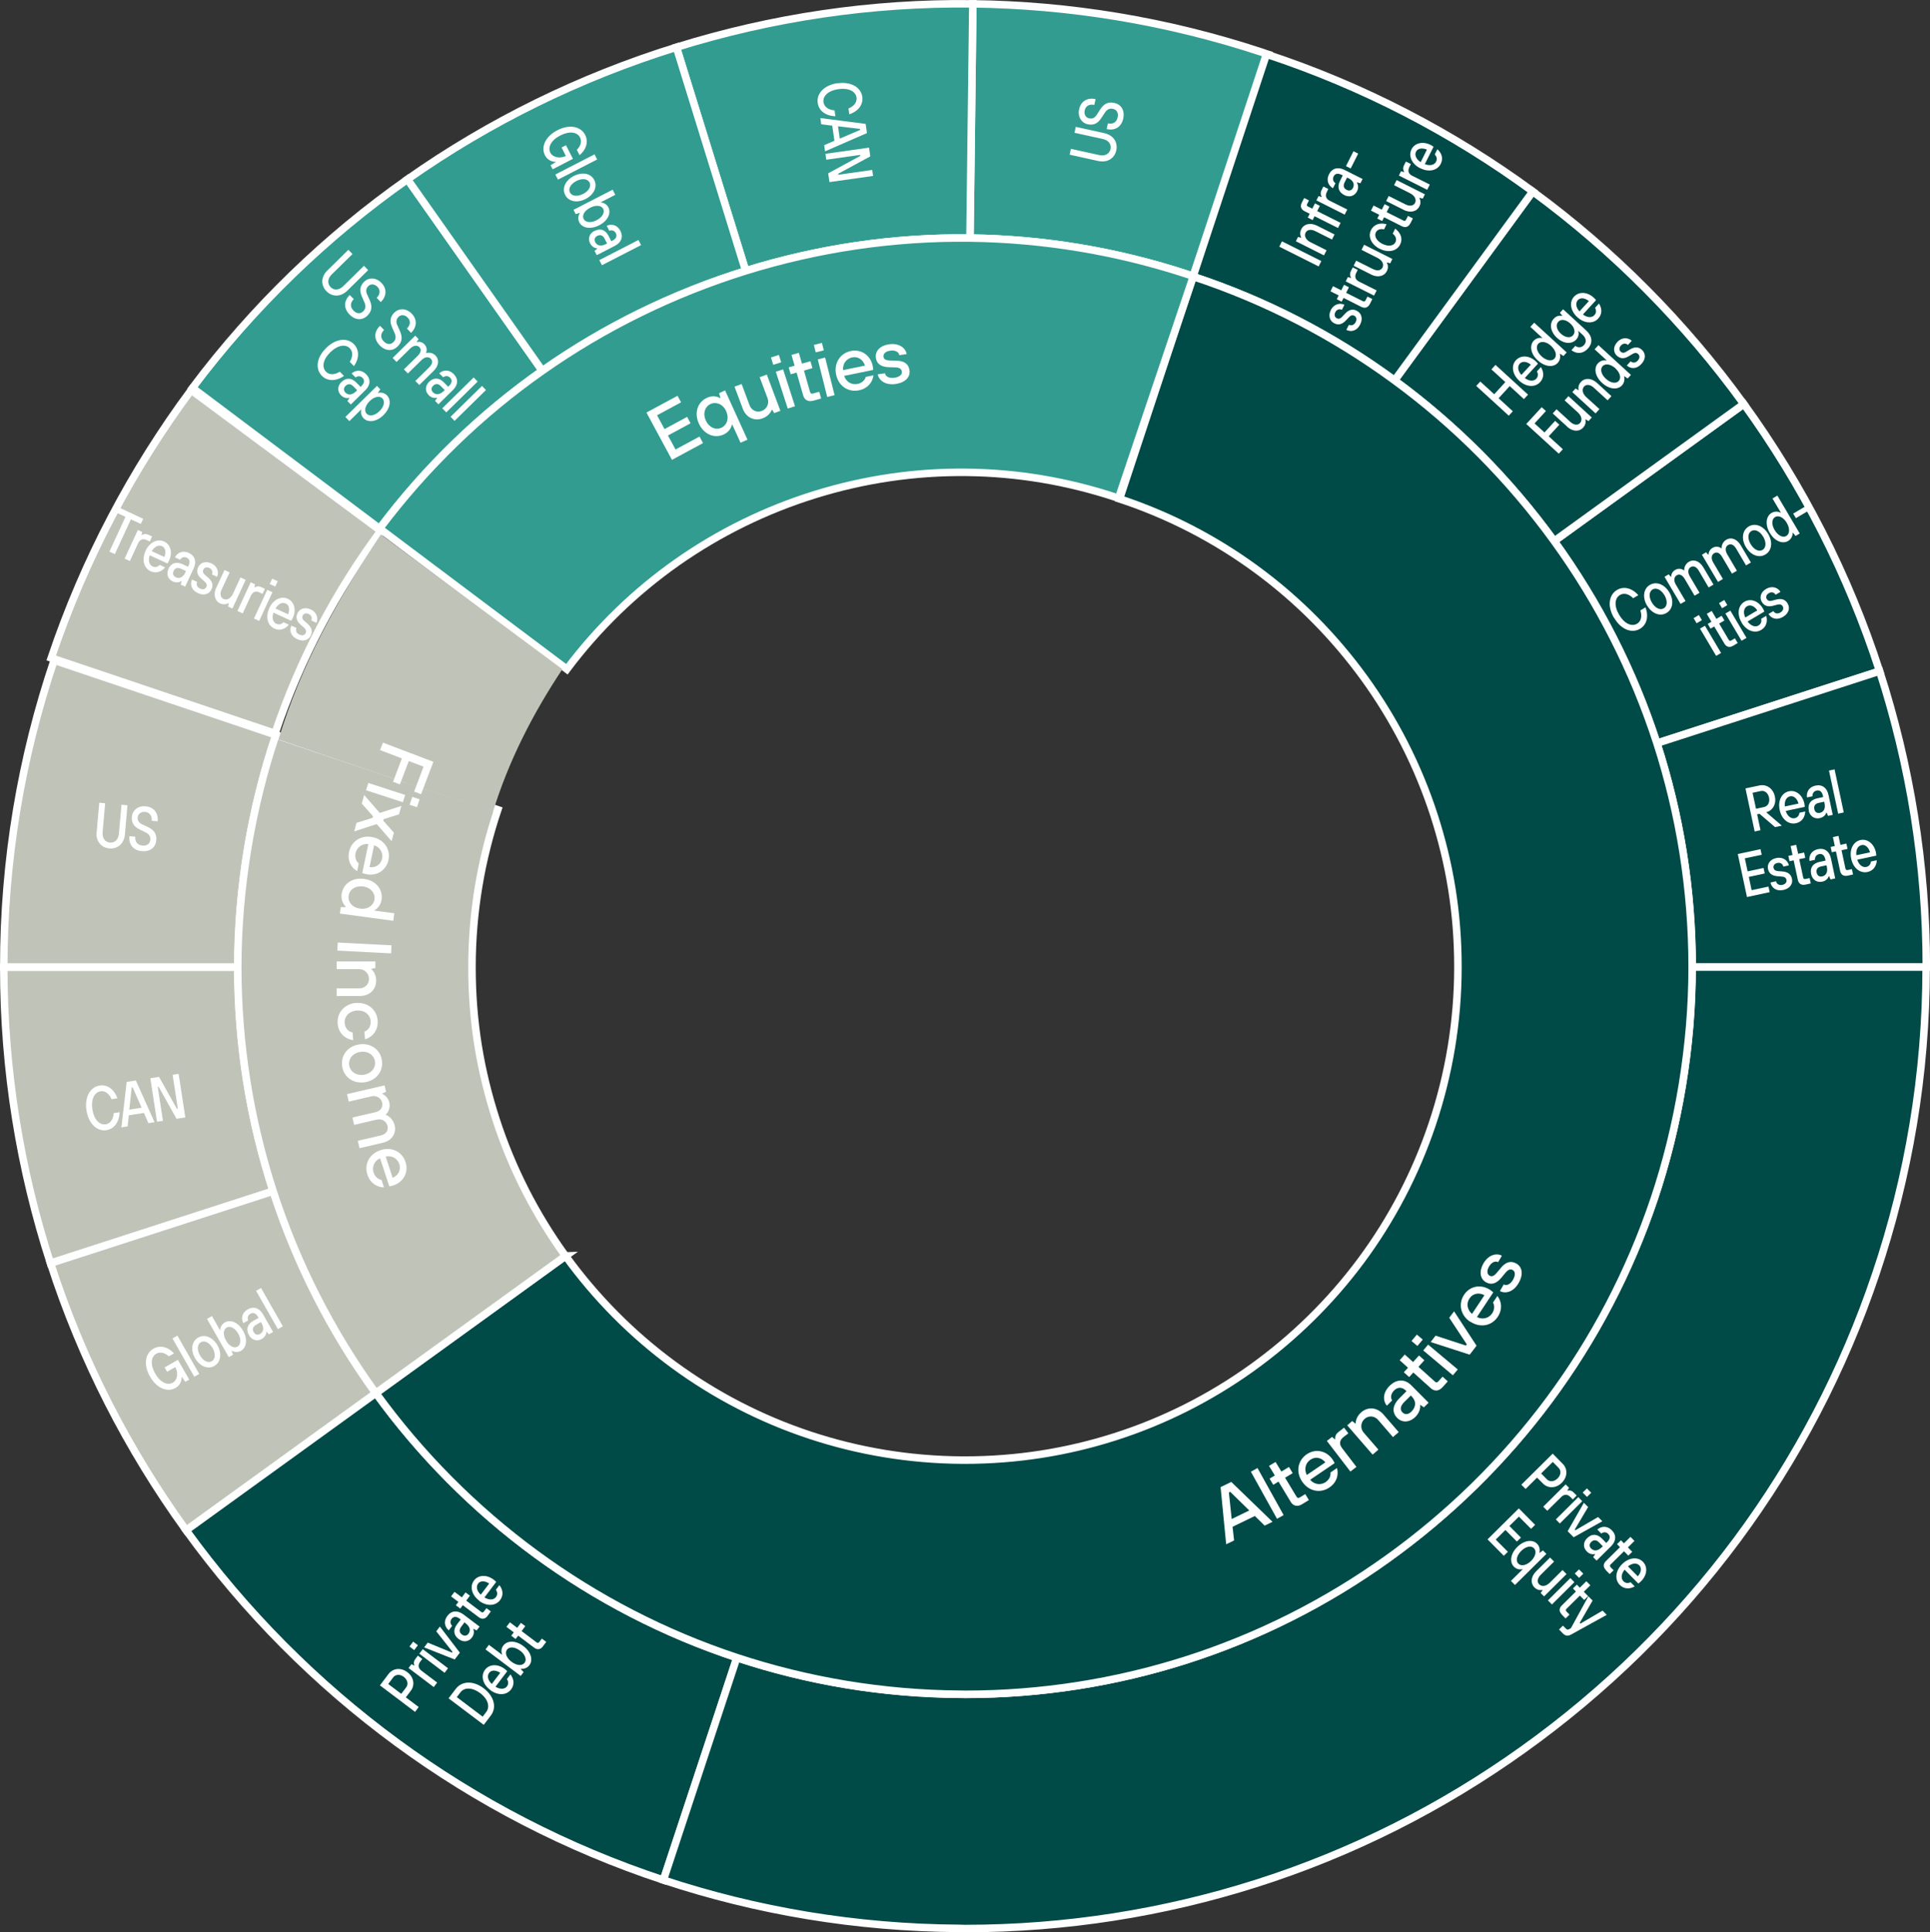 <?xml version="1.0" encoding="UTF-8"?>
<svg id="Layer_2" data-name="Layer 2" xmlns="http://www.w3.org/2000/svg" xmlns:xlink="http://www.w3.org/1999/xlink" viewBox="0 0 241.5 241.74">
  <rect x="0" y="0" width="241.5" height="241.74" fill="#333333" stroke="none"/>
  <defs>
    <style>
      .cls-1 {
        stroke: #fff;
        stroke-miterlimit: 10;
        stroke-width: .94px;
      }

      .cls-1, .cls-2 {
        fill: none;
      }

      .cls-2, .cls-3, .cls-4, .cls-5, .cls-6 {
        stroke-width: 0px;
      }

      .cls-3 {
        fill: #fff;
      }

      .cls-7 {
        clip-path: url(#clippath);
      }

      .cls-4 {
        fill: #004a47;
      }

      .cls-5 {
        fill: #329c90;
      }

      .cls-6 {
        fill: #c0c3b8;
      }
    </style>
    <clipPath id="clippath">
      <rect class="cls-2" width="241.5" height="241.74"/>
    </clipPath>
  </defs>
  <g id="Layer_1-2" data-name="Layer 1">
    <g>
      <g class="cls-7">
        <path class="cls-4" d="m194.47,67.7l23.74-17.16c7.3,10.08,13.07,21.33,16.98,33.42l-27.88,9.02c-2.96-9.15-7.33-17.65-12.85-25.28"/>
        <path class="cls-1" d="m194.47,67.7l23.74-17.16c7.3,10.08,13.07,21.33,16.98,33.42l-27.88,9.02c-2.96-9.15-7.33-17.65-12.85-25.28Z"/>
        <path class="cls-5" d="m148.81,34.39c-9.1-3.01-18.34-4.49-27.44-4.61l.36-29.3c12.03.15,24.24,2.11,36.28,6.09.23.08.45.17.68.24l-9.37,27.76c-.17-.06-.34-.13-.51-.18"/>
        <path class="cls-1" d="m148.81,34.39c-9.1-3.01-18.34-4.49-27.44-4.61l.36-29.3c12.03.15,24.24,2.11,36.28,6.09.23.08.45.17.68.24l-9.37,27.76c-.17-.06-.34-.13-.51-.18Z"/>
        <path class="cls-5" d="m93.31,33.89l-8.67-27.98C96.52,2.21,109.02.32,121.73.48l-.36,29.3c-9.62-.12-19.07,1.31-28.06,4.1"/>
        <path class="cls-1" d="m93.31,33.89l-8.67-27.98C96.52,2.21,109.02.32,121.73.48l-.36,29.3c-9.62-.12-19.07,1.31-28.06,4.1Z"/>
        <path class="cls-4" d="m174.48,47.59l17.3-23.64c10.13,7.43,19.05,16.41,26.42,26.59l-23.74,17.16c-5.58-7.7-12.32-14.49-19.98-20.11"/>
        <path class="cls-1" d="m174.48,47.59l17.3-23.64c10.13,7.43,19.05,16.41,26.42,26.59l-23.74,17.16c-5.58-7.7-12.32-14.49-19.98-20.11Z"/>
        <path class="cls-4" d="m149.28,34.6l9.19-27.82c12.07,3.98,23.29,9.81,33.33,17.17l-17.3,23.64c-7.59-5.57-16.08-9.98-25.21-12.99"/>
        <path class="cls-1" d="m149.28,34.6l9.19-27.82c12.07,3.98,23.29,9.81,33.33,17.17l-17.3,23.64c-7.59-5.57-16.08-9.98-25.21-12.99Z"/>
        <path class="cls-6" d="m34.41,91.75l-28-9.44c4.16-12.35,10.14-23.57,17.51-33.51l23.73,17.61c-5.58,7.52-10.09,16.01-13.24,25.35"/>
        <path class="cls-1" d="m34.41,91.75l-28-9.44c4.16-12.35,10.14-23.57,17.51-33.51l23.73,17.61c-5.58,7.52-10.09,16.01-13.24,25.35Z"/>
        <path class="cls-6" d="m29.77,120.99H.47c0-13.43,2.23-26.33,6.3-38.39l27.77,9.35c-3.07,9.12-4.76,18.88-4.76,29.04"/>
        <path class="cls-1" d="m29.77,120.99H.47c0-13.43,2.23-26.33,6.3-38.39l27.77,9.35c-3.07,9.12-4.76,18.88-4.76,29.04Z"/>
        <path class="cls-6" d="m34.19,149.01l-27.88,9.02c-3.77-11.67-5.84-24.11-5.84-37.03h29.3c0,9.78,1.56,19.19,4.41,28.01"/>
        <path class="cls-1" d="m34.19,149.01l-27.88,9.02c-3.77-11.67-5.84-24.11-5.84-37.03h29.3c0,9.78,1.56,19.19,4.41,28.01Z"/>
        <path class="cls-5" d="m47.5,66.13l-23.42-17.6c7.63-10.16,16.73-18.94,26.91-26.1l16.87,23.96c-7.7,5.41-14.59,12.06-20.36,19.74"/>
        <path class="cls-1" d="m47.5,66.13l-23.42-17.6c7.63-10.16,16.73-18.94,26.91-26.1l16.87,23.96c-7.7,5.41-14.59,12.06-20.36,19.74Z"/>
        <path class="cls-5" d="m67.86,46.38l-16.87-23.95c10.28-7.23,21.64-12.79,33.65-16.52l8.67,27.98c-9.08,2.82-17.68,7.03-25.45,12.5"/>
        <path class="cls-1" d="m67.86,46.38l-16.87-23.95c10.28-7.23,21.64-12.79,33.65-16.52l8.67,27.98c-9.08,2.82-17.68,7.03-25.45,12.5Z"/>
        <path class="cls-4" d="m207.32,92.98l27.88-9.02c3.77,11.67,5.84,24.11,5.84,37.03h-29.3c0-9.78-1.56-19.19-4.41-28.01"/>
        <path class="cls-1" d="m207.32,92.98l27.88-9.02c3.77,11.67,5.84,24.11,5.84,37.03h-29.3c0-9.78-1.56-19.19-4.41-28.01Z"/>
        <path class="cls-6" d="m34.19,149.01c2.96,9.15,7.33,17.66,12.85,25.28l-23.74,17.16c-7.3-10.08-13.07-21.33-16.98-33.42l27.88-9.02Z"/>
        <path class="cls-1" d="m34.19,149.01c2.96,9.15,7.33,17.66,12.85,25.28l-23.74,17.16c-7.3-10.08-13.07-21.33-16.98-33.42l27.88-9.02Z"/>
        <path class="cls-4" d="m47.03,174.28c5.58,7.7,12.32,14.49,19.98,20.11,7.59,5.57,16.08,9.98,25.21,12.99l-9.19,27.82c-12.07-3.98-23.29-9.81-33.32-17.17-10.13-7.43-19.05-16.41-26.42-26.59l23.74-17.16Z"/>
        <path class="cls-1" d="m47.03,174.28c5.58,7.7,12.32,14.49,19.98,20.11,7.59,5.57,16.08,9.98,25.21,12.99l-9.19,27.82c-12.07-3.98-23.29-9.81-33.32-17.17-10.13-7.43-19.05-16.41-26.42-26.59l23.74-17.16Z"/>
        <path class="cls-4" d="m92.22,207.39c8.81,2.91,18.21,4.52,27.98,4.57.18,0,.36.01.54.01,9.59,0,18.82-1.49,27.5-4.24,9.17-2.9,17.69-7.23,25.35-12.71,7.73-5.53,14.58-12.23,20.24-19.86,5.61-7.56,10.06-16.03,13.13-25.14,3.07-9.12,4.76-18.88,4.76-29.04h29.3c0,13.43-2.23,26.33-6.3,38.39-4.05,12.04-9.93,23.23-17.35,33.23-7.49,10.09-16.53,18.94-26.76,26.25-10.12,7.24-21.39,12.96-33.52,16.8-11.47,3.63-23.68,5.61-36.36,5.61-.24,0-.48-.02-.72-.02-12.92-.08-25.35-2.2-37-6.05l9.19-27.82Z"/>
        <path class="cls-1" d="m92.22,207.39c8.81,2.91,18.21,4.52,27.98,4.57.18,0,.36.01.54.01,9.59,0,18.82-1.49,27.5-4.24,9.17-2.9,17.69-7.23,25.35-12.71,7.73-5.53,14.58-12.23,20.24-19.86,5.61-7.56,10.06-16.03,13.13-25.14,3.07-9.12,4.76-18.88,4.76-29.04h29.3c0,13.43-2.23,26.33-6.3,38.39-4.05,12.04-9.93,23.23-17.35,33.23-7.49,10.09-16.53,18.94-26.76,26.25-10.12,7.24-21.39,12.96-33.52,16.8-11.47,3.63-23.68,5.61-36.36,5.61-.24,0-.48-.02-.72-.02-12.92-.08-25.35-2.2-37-6.05l9.19-27.82Z"/>
        <path class="cls-4" d="m70.77,157.12c3.78,5.22,8.35,9.83,13.55,13.64,5.15,3.77,10.9,6.76,17.09,8.8,5.97,1.97,12.35,3.06,18.97,3.1.12,0,.24,0,.37,0,6.5,0,12.76-1.01,18.64-2.88,6.22-1.97,12-4.9,17.19-8.61,5.24-3.75,9.88-8.29,13.72-13.46,3.81-5.13,6.82-10.87,8.9-17.04,2.08-6.18,3.23-12.8,3.23-19.69s-1.06-13.01-2.99-18.99c-2.01-6.2-4.97-11.97-8.71-17.14-3.78-5.22-8.35-9.83-13.55-13.64-5.15-3.77-10.9-6.76-17.09-8.8l9.19-27.82c9.13,3.01,17.62,7.42,25.21,12.99,7.67,5.62,14.41,12.41,19.99,20.11,5.52,7.62,9.89,16.13,12.85,25.28,2.85,8.83,4.41,18.24,4.41,28.01s-1.69,19.92-4.76,29.04c-3.07,9.11-7.51,17.57-13.13,25.13-5.67,7.63-12.51,14.33-20.24,19.86-7.65,5.48-16.18,9.8-25.35,12.71-8.68,2.75-17.91,4.24-27.5,4.24-.18,0-.36-.01-.54-.01-9.77-.06-19.17-1.67-27.98-4.57-9.13-3.01-17.62-7.42-25.21-12.99-7.66-5.62-14.41-12.41-19.99-20.11l23.74-17.16Z"/>
        <path class="cls-1" d="m70.77,157.12c3.78,5.22,8.35,9.83,13.55,13.64,5.15,3.77,10.9,6.76,17.09,8.8,5.97,1.97,12.35,3.06,18.97,3.1.12,0,.24,0,.37,0,6.5,0,12.76-1.01,18.64-2.88,6.22-1.97,12-4.9,17.19-8.61,5.24-3.75,9.88-8.29,13.72-13.46,3.81-5.13,6.82-10.87,8.9-17.04,2.08-6.18,3.23-12.8,3.23-19.69s-1.06-13.01-2.99-18.99c-2.01-6.2-4.97-11.97-8.71-17.14-3.78-5.22-8.35-9.83-13.55-13.64-5.15-3.77-10.9-6.76-17.09-8.8l9.19-27.82c9.13,3.01,17.62,7.42,25.21,12.99,7.67,5.62,14.41,12.41,19.99,20.11,5.52,7.62,9.89,16.13,12.85,25.28,2.85,8.83,4.41,18.24,4.41,28.01s-1.69,19.92-4.76,29.04c-3.07,9.11-7.51,17.57-13.13,25.13-5.67,7.63-12.51,14.33-20.24,19.86-7.65,5.48-16.18,9.8-25.35,12.71-8.68,2.75-17.91,4.24-27.5,4.24-.18,0-.36-.01-.54-.01-9.77-.06-19.17-1.67-27.98-4.57-9.13-3.01-17.62-7.42-25.21-12.99-7.66-5.62-14.41-12.41-19.99-20.11l23.74-17.16Z"/>
        <path class="cls-5" d="m67.86,46.38c7.77-5.47,16.37-9.67,25.45-12.5,8.99-2.79,18.44-4.22,28.06-4.1,9.1.11,18.34,1.6,27.44,4.61.17.06.34.12.51.18l-9.36,27.76c-.12-.04-.23-.09-.35-.12-6.17-2.04-12.43-3.05-18.6-3.12-6.52-.08-12.93.89-19.02,2.78-6.16,1.91-11.99,4.77-17.26,8.47-5.22,3.67-9.89,8.17-13.8,13.38l-23.43-17.6c5.77-7.68,12.65-14.33,20.36-19.74"/>
        <path class="cls-1" d="m67.86,46.38c7.77-5.47,16.37-9.67,25.45-12.5,8.99-2.79,18.44-4.22,28.06-4.1,9.1.11,18.34,1.6,27.44,4.61.17.06.34.12.51.18l-9.36,27.76c-.12-.04-.23-.09-.35-.12-6.17-2.04-12.43-3.05-18.6-3.12-6.52-.08-12.93.89-19.02,2.78-6.16,1.91-11.99,4.77-17.26,8.47-5.22,3.67-9.89,8.17-13.8,13.38l-23.43-17.6c5.77-7.68,12.65-14.33,20.36-19.74Z"/>
        <path class="cls-6" d="m34.53,91.95l27.76,9.35c-2.08,6.18-3.23,12.8-3.23,19.69s1.06,13.01,2.99,18.99c2,6.2,4.97,11.97,8.71,17.14l-23.74,17.16c-5.52-7.62-9.89-16.13-12.85-25.28-2.86-8.83-4.42-18.23-4.42-28.01s1.69-19.92,4.76-29.04"/>
        <path class="cls-1" d="m34.53,91.95l27.76,9.35c-2.08,6.18-3.23,12.8-3.23,19.69s1.06,13.01,2.99,18.99c2,6.2,4.97,11.97,8.71,17.14l-23.74,17.16c-5.52-7.62-9.89-16.13-12.85-25.28-2.86-8.83-4.42-18.23-4.42-28.01s1.69-19.92,4.76-29.04Z"/>
        <path class="cls-6" d="m61.66,101.64l-26.82-9.13c2.96-9.69,7.52-17.7,12.81-25.65l22.72,16.86c-3.59,5.39-6.7,11.35-8.71,17.92"/>
      </g>
      <path class="cls-3" d="m158.24,190.85l-1.22-1.2-2.79,1.35.19,1.71-.99.48-.7-7.15,1.34-.65,5.16,4.99-.98.47Zm-4.12-.82l2.2-1.07-2.38-2.33-.17.08.35,3.31Z"/>
      <path class="cls-3" d="m159.79,190l-3.27-5.89.83-.46,3.27,5.89-.83.46Z"/>
      <path class="cls-3" d="m162.91,188.19c-.56.34-1.09.21-1.4-.3l-1.53-2.54-.66.4-.46-.77.66-.4-.73-1.2.82-.49.73,1.2.95-.57.46.77-.95.57,1.43,2.37c.1.17.24.21.41.1l.69-.42.45.75-.88.53Z"/>
      <path class="cls-3" d="m162.94,185.36c-.83-1.22-.55-2.66.57-3.43,1.08-.74,2.47-.47,3.24.66.15.21.22.38.25.45l-3.06,2.08c.52.61,1.33.7,1.94.29.45-.31.66-.78.6-1.2l.82-.56c.22.82,0,1.79-.96,2.44-1.12.76-2.57.49-3.4-.74Zm2.9-2.42c-.48-.6-1.25-.76-1.87-.33-.65.44-.79,1.23-.45,1.91l2.32-1.58Z"/>
      <path class="cls-3" d="m168.98,184.1l-2.95-3.84.65-.5.35.3.04-.03c-.02-.31.05-.61.44-.91l.67-.52.54.71-.6.46c-.51.39-.58.89-.18,1.4l1.79,2.34-.76.58Z"/>
      <path class="cls-3" d="m171.75,181.97l-3.17-3.66.62-.54.4.32.04-.03c-.01-.32.14-.91.69-1.38.84-.73,1.99-.64,2.79.28l1.9,2.2-.72.62-1.85-2.14c-.46-.53-1.18-.58-1.68-.15-.53.45-.57,1.22-.14,1.72l1.85,2.14-.72.62Z"/>
      <path class="cls-3" d="m174.84,177.39c-.65-.65-.67-1.53.28-2.48l.87-.87-.09-.09c-.44-.44-1.01-.45-1.45-.01-.45.45-.46.95-.25,1.25l-.66.66c-.5-.59-.55-1.6.34-2.48.86-.86,1.91-.88,2.7-.08l2.18,2.19-.59.58-.44-.31-.03.03c.06.32-.06.94-.58,1.46-.74.74-1.68.76-2.28.15Zm1.82-2.69l-.12-.12-.83.82c-.54.54-.52.99-.22,1.29.31.31.73.29,1.12-.1.61-.61.61-1.33.04-1.89Z"/>
      <path class="cls-3" d="m180.48,173.56c-.44.49-.98.51-1.43.12l-2.2-1.98-.52.57-.67-.6.52-.57-1.04-.94.64-.71,1.04.94.74-.82.67.6-.74.82,2.06,1.85c.15.14.29.13.42-.02l.54-.6.65.59-.68.76Z"/>
      <path class="cls-3" d="m177.36,168.38l-.74-.62.67-.8.74.62-.67.8Zm4.44,3.67l-3.71-3.11.61-.73,3.71,3.11-.61.73Z"/>
      <path class="cls-3" d="m183.9,169.47l-4.88-1.58.61-.8,3.79,1.24.12-.15-2.2-3.33.61-.8,2.81,4.3-.85,1.11Z"/>
      <path class="cls-3" d="m183.97,165.36c-1.23-.81-1.52-2.26-.77-3.39.72-1.09,2.11-1.36,3.25-.61.22.14.35.27.4.32l-2.04,3.08c.71.37,1.5.15,1.91-.47.3-.46.31-.97.1-1.34l.55-.83c.51.67.68,1.65.04,2.62-.75,1.13-2.19,1.42-3.43.6Zm1.77-3.33c-.67-.37-1.44-.23-1.86.4-.44.66-.27,1.44.31,1.94l1.55-2.33Z"/>
      <path class="cls-3" d="m187.69,161.5l.47-.82c.32.18.81.04,1.16-.58.35-.62.26-1.05-.02-1.21-.29-.17-.57-.09-.92.33l-.51.62c-.62.74-1.26.95-1.93.57-.68-.39-.94-1.26-.31-2.37.63-1.09,1.66-1.32,2.3-.95l-.47.81c-.33-.19-.81-.02-1.14.55-.32.56-.22.98.08,1.14.25.14.51.07.86-.33l.52-.62c.64-.79,1.29-.96,1.98-.56.68.39.92,1.29.26,2.44-.68,1.18-1.73,1.34-2.33.99Z"/>
      <g>
        <path class="cls-3" d="m51.94,214.16l-4.4-3.32,1.08-1.43c.53-.7,1.52-.85,2.35-.22.84.63.96,1.62.44,2.32l-.63.83,1.61,1.21-.45.6Zm-1.74-2.25l.63-.83c.27-.36.2-.91-.3-1.3-.52-.39-1.06-.3-1.33.06l-.62.83,1.63,1.23Z"/>
        <path class="cls-3" d="m54.28,211.06l-3.16-2.39.37-.48.34.17.02-.03c-.09-.26-.11-.49.15-.83l.29-.38.55.42-.26.34c-.31.41-.25.82.16,1.13l1.96,1.48-.43.57Z"/>
        <path class="cls-3" d="m51.83,206.43l-.59-.45.46-.61.59.45-.46.61Zm3.8,2.84l-3.16-2.39.43-.57,3.16,2.39-.43.57Z"/>
        <path class="cls-3" d="m56.89,207.6l-3.82-1.51.45-.6,3.03,1.25.07-.09-2.03-2.57.45-.6,2.5,3.27-.64.85Z"/>
        <path class="cls-3" d="m57.39,205.05c-.63-.48-.73-1.15-.2-1.85l.46-.6-.13-.1c-.42-.32-.78-.29-1.01.02-.24.32-.15.66.07.87l-.43.57c-.52-.44-.67-1.16-.17-1.81.51-.68,1.27-.73,2-.19l2.03,1.53-.37.48-.39-.2-.02.03c.1.27.12.67-.18,1.06-.42.55-1.1.61-1.65.19Zm.87-1.99l-.14-.1-.41.55c-.31.42-.21.74.09.97.28.21.59.2.82-.1.32-.43.16-.92-.36-1.3Z"/>
        <path class="cls-3" d="m61,202.16c-.3.4-.71.45-1.1.15l-1.99-1.5-.32.42-.55-.41.32-.42-.92-.69.43-.57.92.69.46-.62.55.41-.46.62,1.87,1.41c.14.1.24.09.34-.05l.32-.42.55.41-.42.56Z"/>
      </g>
      <path class="cls-3" d="m59.96,200.24c-.96-.72-1.2-1.79-.65-2.52.54-.72,1.59-.76,2.46-.11.17.13.29.25.32.29l-1.47,1.94c.58.36,1.16.32,1.43-.04.24-.32.19-.64,0-.92l.44-.58c.44.56.55,1.26.08,1.88-.56.74-1.66.8-2.62.08Zm1.25-2.14c-.54-.36-1.1-.37-1.38,0-.3.4-.15.96.33,1.39l1.05-1.39Z"/>
      <g>
        <path class="cls-3" d="m60.53,215.78l-4.4-3.32.89-1.17c.78-1.03,2.22-1.06,3.51-.08,1.29.98,1.66,2.37.89,3.4l-.89,1.17Zm-.13-1.03l.45-.59c.49-.65.21-1.62-.77-2.35-.97-.73-1.98-.75-2.47-.09l-.45.59,3.24,2.45Z"/>
        <path class="cls-3" d="m61.34,211.41c-.96-.72-1.2-1.79-.65-2.52.54-.72,1.59-.76,2.46-.11.17.13.29.25.32.29l-1.47,1.94c.58.36,1.16.32,1.43-.04.24-.32.18-.64,0-.92l.44-.58c.44.56.55,1.26.08,1.88-.56.74-1.66.8-2.62.07Zm1.25-2.14c-.54-.36-1.1-.37-1.38,0-.3.4-.15.96.33,1.39l1.05-1.39Z"/>
        <path class="cls-3" d="m65.18,208.77l-.02.03.36.38-.37.48-4.4-3.32.43-.57,1.63,1.23.02-.03c-.16-.38-.09-.8.15-1.11.48-.64,1.52-.67,2.5.06.99.74,1.24,1.76.76,2.4-.24.31-.62.49-1.06.45Zm-.12-2.28c-.65-.49-1.33-.51-1.62-.12-.29.39-.09,1.03.57,1.52.66.5,1.33.52,1.63.13.29-.39.09-1.04-.57-1.53Z"/>
      </g>
      <path class="cls-3" d="m67.93,205.97c-.3.4-.71.45-1.1.15l-1.99-1.5-.32.42-.55-.41.32-.42-.92-.69.43-.57.92.69.46-.62.55.41-.46.62,1.87,1.41c.14.1.24.09.34-.05l.32-.42.55.41-.42.56Z"/>
      <g>
        <path class="cls-3" d="m190.37,185.73l3.92-3.88,1.26,1.28c.62.62.62,1.62-.12,2.36-.74.74-1.75.72-2.36.1l-.74-.74-1.43,1.42-.53-.53Zm2.47-1.4l.73.74c.32.32.87.33,1.33-.12.46-.45.44-1,.13-1.32l-.73-.74-1.46,1.44Z"/>
        <path class="cls-3" d="m193.1,188.49l2.81-2.79.43.43-.22.32.03.03c.27-.05.5-.04.8.27l.34.34-.49.49-.3-.31c-.36-.36-.77-.37-1.14,0l-1.75,1.73-.5-.51Z"/>
        <path class="cls-3" d="m194.68,190.08l2.81-2.79.5.51-2.81,2.79-.5-.51Zm3.36-3.36l.53-.52.54.54-.53.52-.54-.54Z"/>
        <path class="cls-3" d="m196.15,191.57l2.04-3.57.53.53-1.67,2.82.08.08,2.84-1.65.53.53-3.59,2-.75-.75Z"/>
        <path class="cls-3" d="m198.6,192.42c.56-.56,1.24-.56,1.86.06l.53.54.12-.12c.38-.37.4-.73.13-1-.28-.29-.63-.25-.87-.05l-.5-.5c.51-.45,1.24-.5,1.82.09.6.6.54,1.37-.1,2l-1.81,1.79-.43-.43.25-.36-.03-.03c-.28.07-.68.02-1.02-.33-.49-.49-.45-1.18.05-1.66Zm1.84,1.14l.12-.12-.48-.49c-.37-.37-.7-.31-.97-.05-.25.24-.28.56-.01.82.38.38.88.29,1.34-.17Z"/>
        <path class="cls-3" d="m200.94,196.41c-.35-.36-.35-.76,0-1.11l1.77-1.75-.37-.38.49-.48.37.38.82-.81.5.51-.82.81.54.55-.49.48-.54-.55-1.67,1.65c-.12.12-.12.22,0,.35l.37.38-.49.48-.49-.5Z"/>
      </g>
      <path class="cls-3" d="m202.99,195.66c.85-.84,1.95-.93,2.59-.28.63.64.53,1.68-.25,2.45-.15.15-.29.25-.33.27l-1.71-1.73c-.44.52-.48,1.1-.16,1.43.28.29.6.28.91.14l.51.52c-.61.35-1.33.36-1.87-.19-.65-.66-.55-1.76.3-2.6Zm1.94,1.54c.44-.47.52-1.04.2-1.37-.35-.35-.92-.28-1.42.13l1.22,1.23Z"/>
      <g>
        <path class="cls-3" d="m186.13,192.58l3.92-3.88,2.04,2.06-.51.5-1.52-1.53-1.19,1.17,1.44,1.45-.5.5-1.44-1.45-1.21,1.2,1.52,1.53-.51.5-2.04-2.06Z"/>
        <path class="cls-3" d="m189.06,197.77l1.47-1.45-.02-.02c-.4.1-.81-.03-1.08-.31-.55-.56-.45-1.6.43-2.47.87-.86,1.92-.96,2.47-.4.28.28.4.69.3,1.12l.02.02.42-.3.43.43-3.93,3.89-.5-.5Zm2.53-2.5c.58-.58.7-1.24.35-1.59-.34-.35-1.01-.24-1.59.34-.59.58-.7,1.25-.36,1.59.34.35,1.01.24,1.6-.34Z"/>
        <path class="cls-3" d="m192.23,196.56l1.73-1.71.5.5-1.68,1.67c-.4.4-.48.88-.19,1.17.34.35.89.25,1.34-.2l1.59-1.58.5.51-2.81,2.79-.43-.43.24-.34-.03-.03c-.31.05-.68-.01-.99-.33-.52-.53-.45-1.35.23-2.02Z"/>
        <path class="cls-3" d="m193.69,200.21l2.81-2.79.5.51-2.81,2.79-.5-.51Zm3.36-3.36l.53-.52.54.54-.53.52-.54-.54Z"/>
        <path class="cls-3" d="m195.42,201.96c-.35-.36-.35-.76,0-1.11l1.77-1.75-.37-.38.49-.48.37.38.82-.81.5.51-.82.81.54.55-.49.48-.54-.55-1.67,1.65c-.12.12-.12.22,0,.35l.37.38-.49.48-.49-.5Z"/>
      </g>
      <path class="cls-3" d="m200.52,201.48l.53.54-4.49,2.48c-.35.19-.67.17-.98-.14l-.5-.51.49-.48.4.4c.12.12.22.12.37.04l.23-.13,2.18-3.98.53.53-1.61,2.79.09.09,2.77-1.62Z"/>
      <path class="cls-3" d="m222.97,103.29l-.86.18-1.94-1.66-.3.06.42,1.99-.73.16-1.15-5.39,1.76-.37c.85-.18,1.7.35,1.92,1.38.22,1.02-.34,1.8-1.09,1.97l1.97,1.69Zm-3.25-2.11l1.02-.22c.44-.09.75-.55.62-1.18-.13-.63-.61-.92-1.04-.82l-1.02.22.43,2Z"/>
      <g>
        <path class="cls-3" d="m222.69,101.32c-.25-1.17.27-2.14,1.16-2.33.88-.19,1.7.47,1.93,1.53.04.21.05.38.05.42l-2.38.51c.2.65.67,1,1.11.91.39-.08.56-.36.61-.69l.72-.15c-.04.71-.41,1.31-1.17,1.47-.91.19-1.78-.48-2.03-1.66Zm2.35-.8c-.16-.62-.59-1-1.04-.9-.49.1-.74.62-.66,1.27l1.7-.36Z"/>
        <path class="cls-3" d="m226.34,101.4c-.17-.78.2-1.35,1.06-1.53l.74-.16-.04-.16c-.11-.52-.4-.73-.78-.65-.39.08-.55.4-.52.71l-.69.15c-.1-.67.25-1.31,1.06-1.48.83-.18,1.45.28,1.63,1.17l.53,2.49-.59.13-.17-.41h-.04c-.09.28-.35.59-.83.69-.68.14-1.23-.26-1.38-.94Zm1.96-.93l-.04-.17-.67.14c-.51.11-.64.42-.56.79.07.34.31.54.69.46.52-.11.72-.59.58-1.22Z"/>
        <path class="cls-3" d="m230.01,101.79l-1.15-5.39.7-.15,1.15,5.39-.7.15Z"/>
      </g>
      <g>
        <path class="cls-3" d="m218.6,112.23l-1.15-5.39,2.84-.61.15.7-2.11.45.35,1.63,1.99-.43.15.69-1.99.43.35,1.66,2.11-.45.15.7-2.84.61Z"/>
        <path class="cls-3" d="m221.55,110.4l.69-.15c.07.32.36.54.78.45.38-.08.58-.33.52-.63-.05-.25-.24-.39-.6-.41l-.51-.04c-.67-.05-1.08-.33-1.2-.92-.12-.55.2-1.19,1.04-1.36.85-.18,1.45.33,1.57.92l-.69.15c-.07-.32-.35-.54-.75-.45-.38.08-.53.35-.48.6.05.23.2.39.58.42l.51.04c.71.05,1.1.35,1.22.92.13.6-.22,1.21-1.08,1.4-.91.19-1.47-.29-1.61-.92Z"/>
      </g>
      <g>
        <path class="cls-3" d="m225.89,110.67c-.49.1-.83-.12-.93-.61l-.52-2.43-.52.11-.14-.67.52-.11-.24-1.12.7-.15.24,1.12.75-.16.14.67-.75.16.49,2.29c.04.17.12.22.29.19l.52-.11.14.67-.68.15Z"/>
        <path class="cls-3" d="m226.63,109.35c-.17-.78.2-1.35,1.06-1.53l.74-.16-.03-.16c-.11-.52-.4-.73-.77-.65-.39.08-.55.4-.52.71l-.69.15c-.1-.67.25-1.31,1.06-1.48.83-.18,1.45.28,1.63,1.17l.53,2.49-.59.13-.17-.41h-.04c-.09.28-.35.59-.83.69-.68.14-1.23-.26-1.38-.94Zm1.96-.93l-.04-.17-.67.14c-.51.11-.64.42-.56.79.07.34.32.54.69.46.52-.11.72-.59.58-1.22Z"/>
        <path class="cls-3" d="m231.18,109.55c-.49.1-.83-.12-.93-.61l-.52-2.43-.52.11-.14-.67.52-.11-.24-1.12.7-.15.24,1.12.75-.16.14.67-.75.16.49,2.29c.04.17.12.22.29.19l.52-.11.14.67-.68.15Z"/>
        <path class="cls-3" d="m231.64,107.42c-.25-1.17.27-2.14,1.16-2.33.88-.19,1.7.47,1.93,1.53.04.21.06.37.05.42l-2.38.51c.2.65.67,1,1.11.91.39-.08.56-.36.61-.69l.72-.15c-.03.71-.41,1.31-1.17,1.47-.91.19-1.78-.48-2.03-1.66Zm2.35-.8c-.17-.62-.59-1-1.05-.9-.48.1-.74.62-.65,1.27l1.7-.36Z"/>
      </g>
      <g>
        <path class="cls-3" d="m201.96,77.3c-.88-1.49-.63-2.9.38-3.5.84-.5,1.88-.24,2.66.66l-.64.38c-.56-.56-1.17-.69-1.65-.41-.66.39-.77,1.37-.1,2.49.66,1.12,1.56,1.5,2.23,1.11.48-.28.67-.88.42-1.67l.64-.38c.43,1.15.16,2.18-.68,2.68-1.01.6-2.36.14-3.24-1.36Z"/>
        <path class="cls-3" d="m206.09,75.75c-.59-1-.46-2.1.36-2.58.81-.48,1.83-.07,2.43.93.6,1.01.47,2.1-.35,2.58-.82.49-1.84.07-2.44-.94Zm2.18-1.29c-.4-.68-1.02-.99-1.48-.72-.47.28-.49.97-.09,1.64.41.68,1.02,1,1.49.72.46-.27.48-.96.08-1.65Z"/>
        <path class="cls-3" d="m210.3,75.57l-2.02-3.41.52-.31.28.31.03-.02c0-.28.15-.64.5-.84.42-.25.86-.14,1.11.06l.03-.02c-.02-.34.13-.79.58-1.06.6-.36,1.34-.1,1.81.7l1.27,2.15-.61.36-1.23-2.09c-.28-.47-.64-.67-1.01-.46-.35.2-.4.67-.13,1.13l1.23,2.09-.62.36-1.23-2.09c-.28-.47-.64-.68-1-.46-.35.21-.4.67-.13,1.13l1.23,2.09-.62.36Z"/>
        <path class="cls-3" d="m214.98,72.81l-2.02-3.41.52-.31.28.31.03-.02c0-.28.15-.64.5-.84.42-.25.86-.14,1.11.06l.03-.02c-.02-.34.13-.79.58-1.06.6-.36,1.34-.1,1.81.7l1.27,2.15-.61.36-1.23-2.09c-.28-.47-.64-.67-1.01-.46-.35.2-.4.67-.13,1.13l1.23,2.09-.62.36-1.23-2.09c-.28-.47-.64-.68-1-.46-.35.2-.4.67-.13,1.13l1.23,2.09-.62.37Z"/>
        <path class="cls-3" d="m218.46,68.44c-.59-1-.46-2.1.36-2.58.81-.48,1.83-.07,2.43.93.6,1.01.47,2.1-.35,2.58-.82.49-1.84.07-2.44-.94Zm2.17-1.29c-.4-.68-1.01-.99-1.48-.72-.47.28-.49.97-.09,1.64.4.68,1.02,1,1.49.72.46-.27.48-.96.08-1.65Z"/>
        <path class="cls-3" d="m221.45,66.67c-.62-1.06-.46-2.1.22-2.5.34-.2.77-.23,1.13-.03l.03-.02-1.04-1.76.61-.36,2.8,4.74-.52.31-.33-.4-.03.02c-.01.45-.24.81-.58,1.01-.68.4-1.67.04-2.29-1.02Zm2.13-1.26c-.42-.7-1.04-.98-1.46-.73-.42.25-.48.92-.06,1.63.42.71,1.04.99,1.46.74.42-.25.48-.92.06-1.63Z"/>
        <path class="cls-3" d="m224.72,64.82l-.34-.57,1.8-1.06.34.57-1.8,1.06Z"/>
      </g>
      <g>
        <path class="cls-3" d="m212.3,77.97l-.38-.64.66-.39.38.64-.66.39Zm2.44,4.08l-2.02-3.41.62-.36,2.02,3.41-.62.36Z"/>
        <path class="cls-3" d="m216.85,80.79c-.43.26-.83.15-1.08-.28l-1.27-2.14-.46.27-.35-.59.46-.27-.58-.99.62-.36.58.99.66-.39.35.59-.66.39,1.19,2.02c.09.15.19.17.33.09l.45-.27.35.59-.6.36Z"/>
        <path class="cls-3" d="m215.48,76.09l-.38-.64.66-.39.38.64-.66.39Zm2.44,4.07l-2.02-3.41.62-.36,2.02,3.41-.62.36Z"/>
        <path class="cls-3" d="m217.92,77.86c-.61-1.03-.43-2.12.36-2.58.77-.46,1.76-.1,2.31.84.11.18.17.34.18.39l-2.09,1.24c.4.55.95.74,1.34.51.35-.2.42-.52.36-.85l.63-.37c.19.68.03,1.38-.64,1.77-.8.47-1.84.11-2.45-.93Zm1.97-1.5c-.36-.54-.88-.76-1.28-.52-.43.25-.5.83-.22,1.41l1.5-.89Z"/>
        <path class="cls-3" d="m221.29,76.81l.61-.36c.17.28.51.4.88.17.34-.2.44-.5.29-.77-.13-.22-.34-.29-.7-.2l-.49.13c-.65.17-1.12.03-1.43-.49-.29-.49-.19-1.19.55-1.62.75-.44,1.48-.15,1.79.37l-.61.36c-.16-.28-.51-.4-.85-.19-.34.2-.39.5-.26.72.12.2.31.31.68.21l.49-.13c.69-.18,1.15-.02,1.45.49.31.53.18,1.22-.58,1.67-.8.47-1.49.19-1.82-.36Z"/>
      </g>
      <g>
        <path class="cls-3" d="m188.79,52l-4.07-3.72.51-.55,1.74,1.59,1.39-1.52-1.74-1.59.51-.56,4.07,3.72-.51.56-1.78-1.63-1.39,1.52,1.78,1.63-.51.55Z"/>
        <path class="cls-3" d="m190.1,47.63c-.88-.81-1.03-1.9-.41-2.57.61-.66,1.66-.61,2.46.12.16.14.26.27.29.32l-1.64,1.79c.54.41,1.12.43,1.43.09.27-.3.24-.62.09-.92l.49-.54c.38.6.43,1.31-.09,1.88-.63.69-1.73.64-2.62-.17Zm1.45-2.01c-.5-.41-1.06-.47-1.38-.13-.33.37-.24.94.2,1.41l1.18-1.28Z"/>
        <path class="cls-3" d="m192.42,45.09c-.91-.83-1.05-1.87-.52-2.45.27-.29.67-.44,1.07-.35l.02-.02-1.5-1.38.48-.52,4.07,3.72-.41.45-.43-.29-.02.02c.12.43,0,.84-.26,1.13-.53.58-1.58.53-2.49-.31Zm1.67-1.82c-.6-.55-1.28-.63-1.61-.27s-.19,1.02.42,1.58c.61.56,1.28.64,1.61.28s.19-1.02-.42-1.58Z"/>
        <path class="cls-3" d="m196.64,43.8l.48-.53c.3.23.74.28,1.1-.12.33-.37.26-.86-.2-1.28l-.52-.47-.02.02c.12.36.04.74-.25,1.06-.56.61-1.57.55-2.4-.21-.84-.77-.99-1.77-.42-2.39.31-.34.68-.44,1.06-.36l.02-.02-.3-.37.4-.44,2.89,2.65c.75.69.88,1.54.22,2.26-.7.76-1.54.64-2.07.2Zm-.15-3.33c-.54-.5-1.17-.59-1.51-.21s-.21,1,.34,1.49c.53.49,1.17.58,1.51.2s.2-1-.34-1.48Z"/>
        <path class="cls-3" d="m197.37,39.68c-.88-.81-1.03-1.9-.41-2.57.61-.66,1.66-.61,2.46.12.16.14.26.27.29.32l-1.64,1.79c.54.41,1.12.43,1.43.09.27-.3.25-.62.09-.92l.49-.54c.38.6.43,1.31-.09,1.88-.63.69-1.73.64-2.62-.17Zm1.45-2.01c-.5-.41-1.06-.47-1.38-.13-.33.37-.24.94.2,1.41l1.17-1.28Z"/>
      </g>
      <path class="cls-3" d="m195.05,56.76l-4.07-3.72,1.93-2.1.53.48-1.42,1.55,1.24,1.13,1.33-1.45.53.48-1.33,1.45,1.77,1.62-.51.55Z"/>
      <g>
        <path class="cls-3" d="m196.09,53.36l-1.8-1.64.48-.52,1.75,1.6c.42.38.9.43,1.18.13.33-.36.21-.9-.26-1.33l-1.66-1.51.48-.53,2.92,2.67-.41.45-.36-.22-.03.03c.07.31.02.68-.28,1-.5.55-1.33.52-2.03-.13Z"/>
        <path class="cls-3" d="m199.66,51.72l-2.92-2.67.41-.45.36.22.02-.02c-.07-.32-.01-.69.28-1.01.5-.55,1.33-.52,2.04.13l1.79,1.64-.48.52-1.75-1.6c-.42-.38-.91-.43-1.19-.13-.32.35-.2.9.26,1.32l1.66,1.51-.48.53Z"/>
        <path class="cls-3" d="m200.47,47.9c-.91-.83-1.05-1.87-.52-2.45.27-.29.67-.44,1.07-.35l.02-.02-1.51-1.38.48-.52,4.07,3.72-.41.45-.43-.29-.02.02c.12.43,0,.84-.26,1.13-.53.58-1.58.53-2.49-.31Zm1.67-1.82c-.6-.55-1.28-.63-1.61-.27-.33.36-.19,1.02.41,1.57.61.56,1.28.64,1.61.28.33-.36.19-1.02-.42-1.58Z"/>
        <path class="cls-3" d="m203.56,45.72l.48-.52c.24.22.6.23.89-.09.27-.29.28-.61.05-.82-.19-.18-.42-.18-.72,0l-.43.26c-.57.35-1.06.36-1.51-.05-.42-.38-.53-1.08.05-1.71.58-.64,1.37-.57,1.81-.16l-.48.52c-.24-.22-.6-.23-.87.07-.27.29-.22.6-.04.77.17.16.39.21.71,0l.43-.26c.61-.37,1.09-.36,1.53.04.45.42.53,1.11-.07,1.76-.63.69-1.37.62-1.84.18Z"/>
      </g>
      <g>
        <path class="cls-3" d="m165,33.33l-4.92-2.47.33-.67,4.93,2.47-.34.67Z"/>
        <path class="cls-3" d="m165.69,31.96l-3.54-1.78.27-.54.4.11v-.03c-.14-.29-.19-.66.01-1.05.33-.66,1.14-.86,1.99-.43l2.17,1.09-.32.63-2.12-1.06c-.51-.25-.99-.17-1.18.2-.22.43.05.92.61,1.2l2.01,1.01-.32.64Z"/>
        <path class="cls-3" d="m167.42,28.52l-2.93-1.47-.24.48-.61-.31.24-.48-.64-.32c-.44-.22-.58-.61-.35-1.06l.3-.59.6.3-.22.44c-.08.15-.05.26.11.33l.53.26.33-.66.61.31-.33.66,2.93,1.47-.32.63Z"/>
        <path class="cls-3" d="m168.26,26.85l-3.54-1.78.27-.54.37.11.02-.04c-.13-.24-.19-.46,0-.84l.21-.43.62.31-.19.39c-.23.46-.1.85.36,1.08l2.2,1.1-.32.64Z"/>
        <path class="cls-3" d="m168.21,24.4c-.71-.36-.92-1-.53-1.78l.34-.68-.15-.07c-.47-.24-.82-.15-.99.2-.18.36-.03.68.23.85l-.32.63c-.59-.34-.87-1.02-.49-1.75.38-.76,1.12-.95,1.93-.55l2.27,1.14-.27.54-.42-.12-.02.04c.15.24.24.64.02,1.07-.31.62-.97.8-1.59.49Zm.5-2.11l-.15-.08-.31.61c-.23.46-.08.76.26.93.31.16.62.09.79-.25.24-.48,0-.93-.59-1.22Z"/>
        <path class="cls-3" d="m169.01,21.08l-.59-.3.94-1.86.59.3-.94,1.86Z"/>
      </g>
      <path class="cls-3" d="m168.47,41.26l.32-.63c.29.14.64.06.84-.33.18-.35.1-.66-.17-.8-.23-.12-.45-.06-.69.21l-.35.37c-.46.49-.93.64-1.47.36-.51-.25-.8-.9-.42-1.66.39-.77,1.16-.92,1.7-.65l-.32.63c-.29-.15-.64-.06-.82.3-.18.35-.05.63.17.75.21.11.43.09.69-.19l.35-.37c.48-.52.96-.64,1.48-.37.55.28.81.93.42,1.71-.42.83-1.15.97-1.72.68Z"/>
      <g>
        <path class="cls-3" d="m171.4,38.04c-.23.45-.61.57-1.06.35l-2.22-1.12-.24.47-.61-.31.24-.47-1.03-.52.32-.64,1.03.52.35-.69.61.31-.35.69,2.1,1.05c.15.08.25.04.33-.11l.24-.47.61.31-.31.62Z"/>
        <path class="cls-3" d="m171.93,36.98l-3.54-1.78.27-.54.37.11.02-.04c-.13-.24-.19-.46,0-.85l.22-.43.62.31-.19.39c-.23.46-.1.85.36,1.08l2.2,1.1-.32.64Z"/>
        <path class="cls-3" d="m171.55,34.33l-2.17-1.09.32-.63,2.12,1.06c.51.25.99.17,1.17-.19.22-.44-.05-.92-.61-1.21l-2.01-1.01.32-.64,3.54,1.78-.27.54-.4-.11-.02.04c.15.28.2.65,0,1.04-.33.66-1.14.86-1.99.43Z"/>
        <path class="cls-3" d="m172.65,31.13c-1.04-.52-1.52-1.51-1.09-2.36.34-.68,1.09-.97,1.94-.71l-.31.63c-.46-.1-.85.03-1.03.38-.24.49.11,1.08.81,1.43.71.36,1.4.29,1.64-.2.18-.37.05-.76-.34-1.07l.31-.63c.73.55.97,1.3.62,1.99-.43.85-1.51,1.06-2.56.53Z"/>
        <path class="cls-3" d="m176.47,27.95c-.23.45-.61.57-1.06.35l-2.22-1.12-.24.47-.61-.31.24-.47-1.03-.52.32-.64,1.03.52.35-.69.61.31-.35.69,2.1,1.05c.15.08.25.05.33-.11l.24-.47.61.31-.31.63Z"/>
        <path class="cls-3" d="m175.62,26.24l-2.17-1.09.32-.63,2.12,1.06c.51.25.99.17,1.17-.19.22-.44-.05-.92-.61-1.21l-2.01-1.01.32-.64,3.54,1.78-.27.54-.4-.11-.02.04c.15.28.2.65,0,1.04-.33.66-1.14.86-1.99.43Z"/>
        <path class="cls-3" d="m178.58,23.74l-3.54-1.78.27-.54.37.11.02-.04c-.13-.24-.19-.46,0-.85l.22-.43.62.31-.19.39c-.23.46-.1.85.36,1.08l2.2,1.1-.32.64Z"/>
        <path class="cls-3" d="m177.71,21.05c-1.07-.54-1.5-1.55-1.09-2.37.4-.8,1.43-1.04,2.4-.55.19.1.33.19.36.23l-1.09,2.17c.63.25,1.2.11,1.4-.3.18-.36.07-.66-.16-.91l.33-.65c.53.47.77,1.14.42,1.83-.42.83-1.49,1.09-2.56.54Zm.84-2.33c-.59-.26-1.15-.16-1.36.25-.22.44.03.97.58,1.31l.78-1.56Z"/>
      </g>
      <path class="cls-3" d="m47.93,92.91l6.3,2.39-1.54,4.06-.87-.33,1.18-3.12-1.85-.7-1.11,2.92-.86-.33,1.11-2.92-2.73-1.04.36-.94Z"/>
      <path class="cls-3" d="m46.09,97.95l4.61,1.5-.29.91-4.61-1.5.29-.91Zm5.49,1.74l.92.3-.32.99-.92-.3.32-.99Z"/>
      <path class="cls-3" d="m45.57,99.46l1.95,2.24,2.7-.88-.29,1.05-1.92.61-.05.19,1.33,1.5-.29,1.06-1.86-2.14-2.82.92.29-1.07,2.02-.63.05-.19-1.41-1.59.29-1.06Z"/>
      <path class="cls-3" d="m46.64,104.73c1.44.3,2.25,1.53,1.97,2.86-.27,1.28-1.45,2.05-2.79,1.77-.25-.05-.43-.12-.49-.15l.76-3.62c-.8-.08-1.44.42-1.6,1.14-.11.54.07,1.02.4,1.28l-.2.97c-.73-.44-1.25-1.28-1.01-2.42.28-1.33,1.51-2.13,2.96-1.83Zm-.41,3.75c.76.1,1.42-.32,1.58-1.06.16-.77-.28-1.44-1-1.68l-.57,2.74Z"/>
      <path class="cls-3" d="m45.56,109.95c1.49.2,2.36,1.32,2.19,2.56-.09.66-.44,1.1-.88,1.36v.05s2.47.33,2.47.33l-.13.94-6.68-.9.11-.81h.62s0-.06,0-.06c-.38-.39-.6-.91-.51-1.58.17-1.24,1.31-2.09,2.8-1.89Zm-.5,3.72c.98.13,1.7-.42,1.8-1.17.1-.75-.44-1.47-1.43-1.6-.99-.13-1.71.41-1.81,1.17-.1.74.44,1.47,1.44,1.6Z"/>
      <path class="cls-3" d="m42.26,117.91l6.73.35-.05,1.01-6.73-.35.05-1.01Z"/>
      <path class="cls-3" d="m42.13,120.28h4.84v.82l-.5.1v.05c.25.2.6.7.6,1.42,0,1.12-.82,1.93-2.03,1.93h-2.91v-.96h2.83c.7,0,1.21-.51,1.21-1.17,0-.69-.55-1.23-1.21-1.23h-2.83s0-.95,0-.95Z"/>
      <path class="cls-3" d="m44.58,125.47c1.47-.1,2.58.86,2.68,2.21.08,1.2-.63,2.05-1.59,2.34l-.07-.96c.51-.2.82-.67.78-1.32-.06-.79-.74-1.39-1.72-1.32-.99.07-1.59.76-1.53,1.55.05.65.42,1.07.99,1.19l.07.96c-1.03-.15-1.86-.89-1.94-2.09-.1-1.36.87-2.46,2.35-2.57Z"/>
      <path class="cls-3" d="m44.97,130.65c1.46-.21,2.63.68,2.82,2.02.19,1.34-.7,2.51-2.15,2.72-1.47.21-2.64-.67-2.83-2.01-.19-1.34.69-2.52,2.16-2.73Zm.54,3.8c.97-.14,1.52-.88,1.41-1.66-.11-.78-.84-1.34-1.81-1.2-.98.14-1.53.88-1.42,1.66.11.78.84,1.34,1.82,1.2Z"/>
      <path class="cls-3" d="m43.4,136.88l4.72-1.1.19.8-.47.21v.05c.31.14.74.51.87,1.05.17.71-.15,1.29-.43,1.53v.05c.4.14.94.59,1.11,1.33.23.98-.37,1.9-1.46,2.15l-2.94.69-.22-.93,2.89-.67c.65-.15.96-.62.83-1.19-.13-.55-.7-.93-1.29-.8l-2.89.67-.21-.92,2.89-.67c.65-.15.96-.63.83-1.2-.13-.55-.7-.92-1.29-.79l-2.89.67-.22-.93Z"/>
      <path class="cls-3" d="m47.62,143.88c1.4-.46,2.71.21,3.13,1.5.41,1.24-.24,2.5-1.54,2.92-.25.08-.43.11-.5.11l-1.15-3.51c-.73.33-1.04,1.08-.81,1.79.17.52.57.85.99.91l.31.94c-.85-.02-1.72-.49-2.08-1.6-.42-1.29.24-2.6,1.65-3.06Zm1.51,3.46c.71-.29,1.07-.99.84-1.7-.25-.75-.96-1.11-1.71-.96l.87,2.66Z"/>
      <path class="cls-3" d="m84.09,57.54l-3.2-5.93,3.89-2.1.44.82-3,1.62.93,1.73,2.83-1.53.43.8-2.83,1.53.95,1.75,3-1.62.44.82-3.89,2.1Z"/>
      <path class="cls-3" d="m92.67,55.4l-1.04-2.29-.04.02c-.13.49-.44.95-1.05,1.23-1.14.52-2.46,0-3.09-1.37-.62-1.37-.14-2.7,1-3.22.61-.28,1.18-.23,1.66.03l.04-.02-.17-.6.75-.34,2.8,6.16-.87.39Zm-1.8-3.96c-.41-.9-1.26-1.21-1.95-.9-.69.31-1.01,1.16-.6,2.06.42.91,1.26,1.23,1.95.91.68-.31,1.01-1.16.59-2.07Z"/>
      <path class="cls-3" d="m92.93,51.09l-1.02-2.72.89-.33.99,2.65c.24.65.89.96,1.53.72.65-.24.96-.95.73-1.57l-.99-2.65.89-.33,1.7,4.53-.77.29-.27-.43-.04.02c-.12.34-.49.82-1.13,1.06-1.04.39-2.09-.08-2.51-1.23Z"/>
      <path class="cls-3" d="m96.76,45.64l-.29-.92.99-.32.29.92-.99.32Zm1.81,5.47l-1.49-4.61.91-.29,1.49,4.61-.91.29Z"/>
      <path class="cls-3" d="m101.77,50.12c-.63.18-1.11-.08-1.27-.66l-.82-2.85-.74.21-.25-.86.74-.21-.39-1.35.92-.26.39,1.35,1.06-.3.25.86-1.06.31.76,2.67c.06.19.18.26.37.2l.78-.22.24.84-.98.28Z"/>
      <path class="cls-3" d="m102.07,44.08l-.23-.93,1.01-.25.23.93-1.01.25Zm1.44,5.58l-1.18-4.7.92-.23,1.18,4.7-.92.23Z"/>
      <path class="cls-3" d="m104.62,46.85c-.29-1.44.52-2.67,1.85-2.94,1.28-.26,2.45.52,2.73,1.86.05.25.06.44.05.51l-3.62.74c.24.77.95,1.16,1.68,1.01.54-.11.91-.47,1.02-.88l.97-.2c-.11.84-.69,1.65-1.83,1.88-1.33.27-2.56-.54-2.85-1.99Zm3.61-1.11c-.21-.73-.86-1.18-1.59-1.03-.77.16-1.21.83-1.15,1.59l2.75-.56Z"/>
      <path class="cls-3" d="m109.81,46.83l.93-.13c.05.36.46.66,1.17.56.7-.1.99-.44.94-.77-.05-.33-.28-.51-.82-.53l-.8-.02c-.97-.03-1.53-.41-1.63-1.17-.11-.78.42-1.52,1.68-1.7,1.25-.18,2.06.5,2.17,1.23l-.92.13c-.05-.37-.48-.65-1.13-.56-.64.09-.9.43-.85.76.04.29.26.45.79.47l.81.02c1.01.02,1.55.42,1.66,1.21.11.78-.45,1.52-1.76,1.71-1.36.19-2.12-.55-2.22-1.23Z"/>
      <g>
        <path class="cls-3" d="m20.58,171.07l1.68-.96,1.42,2.48-.5.28-.42-.63-.03.02c.01.44-.17,1.04-.76,1.37-1,.57-2.34.09-3.2-1.42-.86-1.5-.59-2.91.43-3.49.86-.49,1.88-.2,2.57.59l-.65.37c-.5-.48-1.1-.59-1.56-.33-.67.38-.79,1.35-.14,2.48.64,1.13,1.54,1.52,2.21,1.14.57-.32.7-1.21.32-1.93v-.02s-1.04.59-1.04.59l-.32-.56Z"/>
        <path class="cls-3" d="m24.31,172.23l-2.73-4.79.62-.35,2.73,4.79-.62.35Z"/>
        <path class="cls-3" d="m24.4,169.9c-.58-1.01-.43-2.1.4-2.57.82-.47,1.83-.04,2.41.97.58,1.02.43,2.11-.39,2.58-.83.47-1.84.04-2.42-.98Zm2.2-1.25c-.39-.68-1-1.01-1.46-.74-.47.27-.51.96-.12,1.64.39.69,1,1.01,1.48.74.46-.27.5-.95.1-1.65Z"/>
        <path class="cls-3" d="m29.01,168.97l-.03.02.18.49-.53.3-2.73-4.79.62-.35,1.01,1.77.03-.02c0-.41.23-.77.58-.96.69-.39,1.67-.02,2.27,1.05.61,1.07.44,2.11-.25,2.5-.34.2-.76.21-1.15,0Zm.79-2.14c-.41-.71-1.02-1-1.44-.75s-.49.91-.08,1.62c.41.72,1.02,1.01,1.44.76s.49-.92.08-1.63Z"/>
        <path class="cls-3" d="m31.15,167.02c-.39-.69-.21-1.35.54-1.78l.66-.37-.08-.14c-.26-.46-.6-.57-.93-.38-.35.2-.4.55-.28.83l-.62.35c-.3-.61-.16-1.32.56-1.73.74-.42,1.46-.17,1.91.62l1.26,2.21-.53.3-.28-.34-.03.02c0,.29-.16.66-.58.9-.6.34-1.25.12-1.6-.48Zm1.58-1.48l-.09-.15-.59.34c-.45.26-.49.59-.3.92.17.3.46.42.79.23.46-.27.51-.78.19-1.34Z"/>
        <path class="cls-3" d="m34.77,166.27l-2.73-4.79.62-.35,2.73,4.79-.62.35Z"/>
      </g>
      <g>
        <path class="cls-3" d="m10.82,138.91c-.26-1.71.49-2.93,1.65-3.11.96-.15,1.83.47,2.22,1.6l-.73.11c-.31-.72-.83-1.08-1.38-.99-.76.12-1.22.99-1.02,2.27.2,1.28.89,1.97,1.66,1.86.55-.08.95-.57,1.01-1.4l.73-.11c-.03,1.23-.67,2.09-1.63,2.24-1.16.18-2.24-.75-2.51-2.47Z"/>
        <path class="cls-3" d="m18.57,140.51l-.56-1.28-1.89.29-.15,1.39-.78.12.66-5.68,1.15-.18,2.34,5.22-.77.12Zm-2.38-1.7l1.53-.24-1.12-2.54-.12.02-.3,2.75Z"/>
      </g>
      <path class="cls-3" d="m19.65,140.34l-.84-5.45,1.09-.17,2.23,3.99.12-.02-.65-4.23.75-.12.84,5.45-1.1.17-2.23-3.99-.12.02.65,4.23-.74.11Z"/>
      <g>
        <path class="cls-3" d="m12.1,104.07l.32-3.65.74.07-.32,3.62c-.06.73.31,1.25.92,1.3.61.05,1.06-.39,1.12-1.12l.32-3.62.75.07-.32,3.65c-.1,1.14-.9,1.84-1.94,1.75-1.04-.09-1.71-.92-1.61-2.06Z"/>
        <path class="cls-3" d="m16.18,104.6l.75.07c-.06.56.2,1.05.89,1.11.65.06.95-.3.99-.71.03-.4-.12-.71-.59-.94l-.72-.35c-.74-.36-1.07-.83-1-1.63.07-.75.74-1.37,1.72-1.28,1.08.09,1.61.9,1.51,1.88l-.75-.07c.06-.56-.21-1.05-.82-1.11-.55-.05-.89.28-.93.66-.04.42.14.69.55.89l.68.32c.83.4,1.17.88,1.09,1.71-.07.8-.7,1.42-1.79,1.33-1.18-.1-1.67-.93-1.57-1.88Z"/>
      </g>
      <g>
        <path class="cls-3" d="m13.69,69.01l2.01-4.35-1.24-.58.3-.65,3.16,1.47-.3.65-1.24-.58-2.01,4.35-.68-.31Z"/>
        <path class="cls-3" d="m15.59,69.89l1.66-3.59.55.25-.09.37.04.02c.24-.14.45-.21.84-.03l.44.2-.29.63-.39-.18c-.46-.22-.85-.07-1.07.4l-1.03,2.23-.65-.3Z"/>
      </g>
      <path class="cls-3" d="m18.21,68.91c.5-1.08,1.5-1.55,2.33-1.17.81.38,1.08,1.39.62,2.38-.09.19-.18.33-.21.37l-2.21-1.02c-.23.64-.07,1.2.35,1.39.36.17.66.05.9-.19l.67.31c-.45.55-1.12.8-1.82.48-.84-.39-1.13-1.45-.62-2.55Zm2.36.77c.24-.6.13-1.16-.29-1.35-.45-.21-.96.06-1.29.62l1.58.73Z"/>
      <g>
        <path class="cls-3" d="m21.07,71.17c.33-.72.97-.96,1.77-.59l.69.32.07-.15c.22-.48.12-.82-.23-.98-.36-.17-.68-.01-.84.25l-.64-.3c.32-.6.99-.9,1.74-.55.77.36.99,1.09.61,1.91l-1.07,2.31-.55-.25.11-.43-.04-.02c-.24.16-.63.26-1.07.05-.63-.29-.83-.95-.54-1.58Zm2.13.43l.07-.16-.62-.29c-.47-.22-.77-.05-.93.29-.14.31-.07.62.28.78.48.23.93-.04,1.2-.62Z"/>
        <path class="cls-3" d="m24.03,72.5l.64.3c-.14.29-.04.64.36.83.36.17.66.08.79-.2.11-.24.04-.45-.23-.69l-.38-.33c-.51-.44-.67-.91-.41-1.46.24-.51.87-.83,1.65-.47.79.36.96,1.13.71,1.68l-.64-.3c.13-.29.04-.64-.33-.81-.36-.16-.63-.03-.74.2-.1.21-.08.43.21.68l.38.33c.54.47.67.94.42,1.47-.26.56-.9.84-1.7.47-.84-.39-1-1.11-.73-1.7Z"/>
        <path class="cls-3" d="m27.07,73.52l1.02-2.21.64.3-1,2.15c-.24.51-.14.99.23,1.17.44.21.92-.08,1.19-.65l.94-2.04.65.3-1.66,3.59-.55-.25.1-.41-.04-.02c-.28.16-.64.22-1.04.04-.67-.31-.89-1.11-.49-1.98Z"/>
        <path class="cls-3" d="m29.71,76.43l1.66-3.59.55.26-.09.37.04.02c.24-.14.45-.21.84-.03l.44.2-.29.63-.39-.18c-.47-.22-.85-.07-1.07.4l-1.03,2.23-.65-.3Z"/>
        <path class="cls-3" d="m31.78,77.38l1.66-3.59.65.3-1.66,3.59-.65-.3Zm1.97-4.32l.31-.67.69.32-.31.67-.69-.32Z"/>
        <path class="cls-3" d="m33.69,76.08c.5-1.09,1.5-1.55,2.33-1.17.81.38,1.08,1.39.62,2.38-.09.19-.18.33-.21.37l-2.21-1.02c-.23.64-.07,1.2.35,1.39.36.17.66.05.9-.19l.67.31c-.45.55-1.12.8-1.82.48-.84-.39-1.13-1.45-.62-2.55Zm2.36.77c.24-.6.13-1.16-.29-1.35-.45-.21-.96.06-1.29.62l1.58.73Z"/>
        <path class="cls-3" d="m36.46,78.26l.64.3c-.13.29-.04.64.36.83.36.17.66.08.79-.2.11-.24.04-.45-.23-.69l-.38-.33c-.51-.44-.67-.91-.41-1.46.24-.51.87-.83,1.65-.47.79.36.96,1.13.71,1.68l-.64-.3c.13-.29.04-.64-.33-.81-.36-.17-.63-.03-.74.2-.1.21-.08.43.21.68l.38.33c.54.47.67.94.42,1.47-.26.56-.9.84-1.7.47-.84-.39-1-1.11-.73-1.7Z"/>
      </g>
      <g>
        <path class="cls-3" d="m40.98,33.82l2.61-2.57.52.53-2.6,2.55c-.52.51-.57,1.15-.14,1.59.43.44,1.06.39,1.58-.12l2.59-2.55.53.54-2.61,2.57c-.82.81-1.88.81-2.61.07-.73-.74-.7-1.8.12-2.61Z"/>
        <path class="cls-3" d="m43.75,36.89l.52.53c-.4.39-.53.93-.04,1.43.46.47.92.39,1.21.1.29-.28.37-.62.17-1.1l-.32-.73c-.33-.75-.28-1.33.29-1.89.53-.52,1.45-.56,2.14.15.76.77.63,1.73-.07,2.41l-.52-.53c.4-.39.53-.94.1-1.38-.39-.39-.86-.37-1.13-.1-.3.3-.35.62-.17,1.03l.31.68c.37.84.31,1.42-.28,2.01-.57.56-1.46.63-2.22-.15-.83-.84-.66-1.79.03-2.46Z"/>
        <path class="cls-3" d="m47.54,40.75l.52.53c-.4.39-.53.93-.05,1.42.46.47.92.39,1.21.1.29-.28.37-.62.17-1.1l-.32-.73c-.33-.75-.28-1.33.3-1.89.53-.52,1.45-.56,2.14.15.76.77.63,1.72-.07,2.41l-.52-.54c.4-.39.53-.94.09-1.37-.39-.39-.86-.37-1.13-.1-.3.3-.35.62-.17,1.04l.31.68c.37.84.32,1.42-.28,2.01-.57.56-1.46.63-2.22-.15-.83-.84-.66-1.79.03-2.46Z"/>
        <path class="cls-3" d="m49.14,44.77l2.82-2.78.42.43-.24.34.02.02c.27-.07.65-.01.94.28.34.35.34.8.21,1.09l.02.02c.32-.1.8-.06,1.17.31.49.5.42,1.28-.25,1.93l-1.78,1.75-.5-.5,1.73-1.7c.39-.39.5-.79.2-1.09-.28-.29-.75-.22-1.13.15l-1.73,1.7-.5-.51,1.73-1.7c.39-.39.5-.78.21-1.08-.28-.29-.75-.22-1.13.15l-1.73,1.7-.5-.51Z"/>
        <path class="cls-3" d="m53.69,47.77c.57-.56,1.25-.55,1.86.07l.53.54.12-.12c.38-.37.4-.73.13-1-.28-.29-.63-.25-.87-.06l-.5-.5c.51-.45,1.24-.49,1.82.1.6.61.54,1.37-.11,2l-1.81,1.78-.42-.43.25-.36-.03-.03c-.28.06-.68.02-1.02-.33-.49-.49-.44-1.18.05-1.66Zm1.84,1.15l.12-.12-.48-.49c-.36-.37-.7-.32-.97-.05-.25.24-.28.55-.02.82.38.38.88.29,1.34-.16Z"/>
        <path class="cls-3" d="m55.34,51.08l3.93-3.86.5.51-3.93,3.86-.5-.51Z"/>
        <path class="cls-3" d="m56.38,52.14l3.93-3.86.5.51-3.93,3.86-.5-.51Z"/>
      </g>
      <g>
        <path class="cls-3" d="m40.81,43.53c1.24-1.21,2.66-1.31,3.48-.47.68.7.69,1.76,0,2.74l-.52-.53c.41-.68.39-1.3,0-1.7-.54-.55-1.51-.41-2.44.5-.93.91-1.08,1.88-.54,2.43.39.4,1.01.44,1.73,0l.52.53c-1.01.7-2.08.68-2.77-.02-.82-.84-.7-2.26.54-3.47Z"/>
        <path class="cls-3" d="m42.73,47.79c.57-.56,1.25-.55,1.86.07l.53.54.12-.12c.38-.37.4-.73.13-1-.28-.29-.63-.25-.87-.06l-.5-.5c.51-.45,1.24-.49,1.82.1.6.61.54,1.37-.11,2l-1.81,1.78-.43-.43.25-.36-.03-.03c-.28.06-.68.02-1.02-.33-.49-.49-.44-1.18.05-1.66Zm1.84,1.15l.12-.12-.48-.49c-.36-.37-.7-.32-.97-.05-.25.24-.28.55-.02.83.38.38.88.29,1.34-.16Z"/>
      </g>
      <path class="cls-3" d="m43.22,52.16l3.95-3.88.42.43-.3.42.02.02c.44-.1.83.03,1.11.31.56.57.44,1.61-.44,2.47-.88.87-1.92.96-2.48.4-.28-.28-.4-.69-.29-1.08l-.02-.02-1.47,1.45-.5-.51Zm4.27-.73c.58-.57.7-1.24.36-1.59-.34-.35-1.01-.24-1.59.34-.59.58-.71,1.24-.37,1.59.34.35,1.01.24,1.6-.34Z"/>
      <g>
        <path class="cls-3" d="m70.81,18.15l.88,1.72-2.54,1.31-.26-.51.65-.39v-.03c-.45,0-1.04-.21-1.35-.82-.52-1.02.02-2.35,1.56-3.14,1.54-.79,2.93-.46,3.47.58.45.88.11,1.89-.7,2.54l-.34-.67c.5-.48.64-1.07.4-1.54-.35-.69-1.32-.84-2.47-.25-1.16.59-1.59,1.47-1.24,2.16.3.58,1.17.75,1.92.41h.02s-.54-1.07-.54-1.07l.57-.29Z"/>
        <path class="cls-3" d="m69.49,21.83l4.9-2.52.33.64-4.9,2.52-.33-.64Z"/>
        <path class="cls-3" d="m71.81,22.01c1.04-.53,2.12-.34,2.55.51.43.84-.04,1.84-1.08,2.37-1.04.54-2.13.34-2.56-.5-.44-.85.04-1.84,1.08-2.38Zm1.16,2.25c.7-.36,1.05-.96.8-1.43-.25-.48-.94-.55-1.64-.19-.71.36-1.06.96-.81,1.44.25.48.93.54,1.64.18Z"/>
        <path class="cls-3" d="m72.55,26.66l-.02-.03-.49.16-.28-.54,4.9-2.52.33.64-1.81.93v.03c.42.02.77.27.95.62.36.71-.06,1.67-1.15,2.23-1.1.56-2.12.35-2.49-.36-.18-.35-.17-.77.05-1.15Zm2.11.88c.73-.37,1.04-.98.82-1.41-.22-.43-.89-.52-1.62-.15-.74.38-1.05.97-.83,1.41s.89.53,1.63.16Z"/>
        <path class="cls-3" d="m74.4,28.89c.71-.36,1.35-.16,1.75.62l.34.67.15-.08c.47-.24.6-.57.42-.92-.18-.36-.53-.43-.82-.31l-.32-.63c.62-.27,1.33-.1,1.71.64.39.76.11,1.47-.7,1.88l-2.26,1.16-.28-.54.35-.27-.02-.04c-.29-.02-.65-.19-.88-.62-.32-.62-.07-1.26.55-1.57Zm1.41,1.65l.15-.08-.31-.61c-.24-.46-.57-.51-.91-.34-.31.16-.43.45-.26.78.25.48.76.54,1.33.25Z"/>
        <path class="cls-3" d="m74.99,32.54l4.9-2.52.33.64-4.9,2.52-.33-.64Z"/>
      </g>
      <g>
        <path class="cls-3" d="m104.81,10.42c1.71-.24,2.92.52,3.09,1.68.14.97-.5,1.83-1.63,2.2l-.1-.73c.73-.3,1.08-.81,1.01-1.37-.11-.76-.97-1.23-2.26-1.05-1.29.18-1.98.87-1.88,1.63.08.55.56.96,1.39,1.03l.1.73c-1.23-.04-2.08-.69-2.21-1.66-.17-1.16.78-2.23,2.49-2.48Z"/>
        <path class="cls-3" d="m103.13,18.16l1.28-.55-.27-1.89-1.38-.17-.11-.78,5.67.73.16,1.15-5.24,2.28-.11-.77Zm1.73-2.36l.22,1.54,2.55-1.09-.02-.12-2.75-.33Z"/>
      </g>
      <path class="cls-3" d="m103.28,19.24l5.46-.77.16,1.09-4.02,2.18.02.12,4.24-.6.11.75-5.46.77-.16-1.1,4.02-2.18-.02-.12-4.24.6-.1-.74Z"/>
      <g>
        <path class="cls-3" d="m137.42,20.14l-3.58-.79.16-.73,3.55.78c.71.16,1.27-.15,1.41-.75.13-.6-.25-1.1-.96-1.26l-3.55-.78.16-.74,3.58.79c1.12.25,1.71,1.13,1.49,2.15s-1.13,1.57-2.25,1.33Z"/>
        <path class="cls-3" d="m138.47,16.16l.16-.73c.54.13,1.07-.06,1.22-.74.14-.64-.18-.98-.58-1.07-.39-.09-.72.03-1.01.46l-.44.67c-.45.69-.96.96-1.74.79-.73-.16-1.26-.91-1.05-1.88.23-1.05,1.1-1.48,2.06-1.26l-.16.73c-.54-.13-1.07.07-1.2.67-.12.54.16.92.54,1,.42.09.7-.05.96-.43l.4-.63c.5-.77,1.02-1.04,1.83-.86.78.17,1.32.88,1.09,1.95-.25,1.15-1.13,1.53-2.07,1.32Z"/>
      </g>
    </g>
  </g>
</svg>